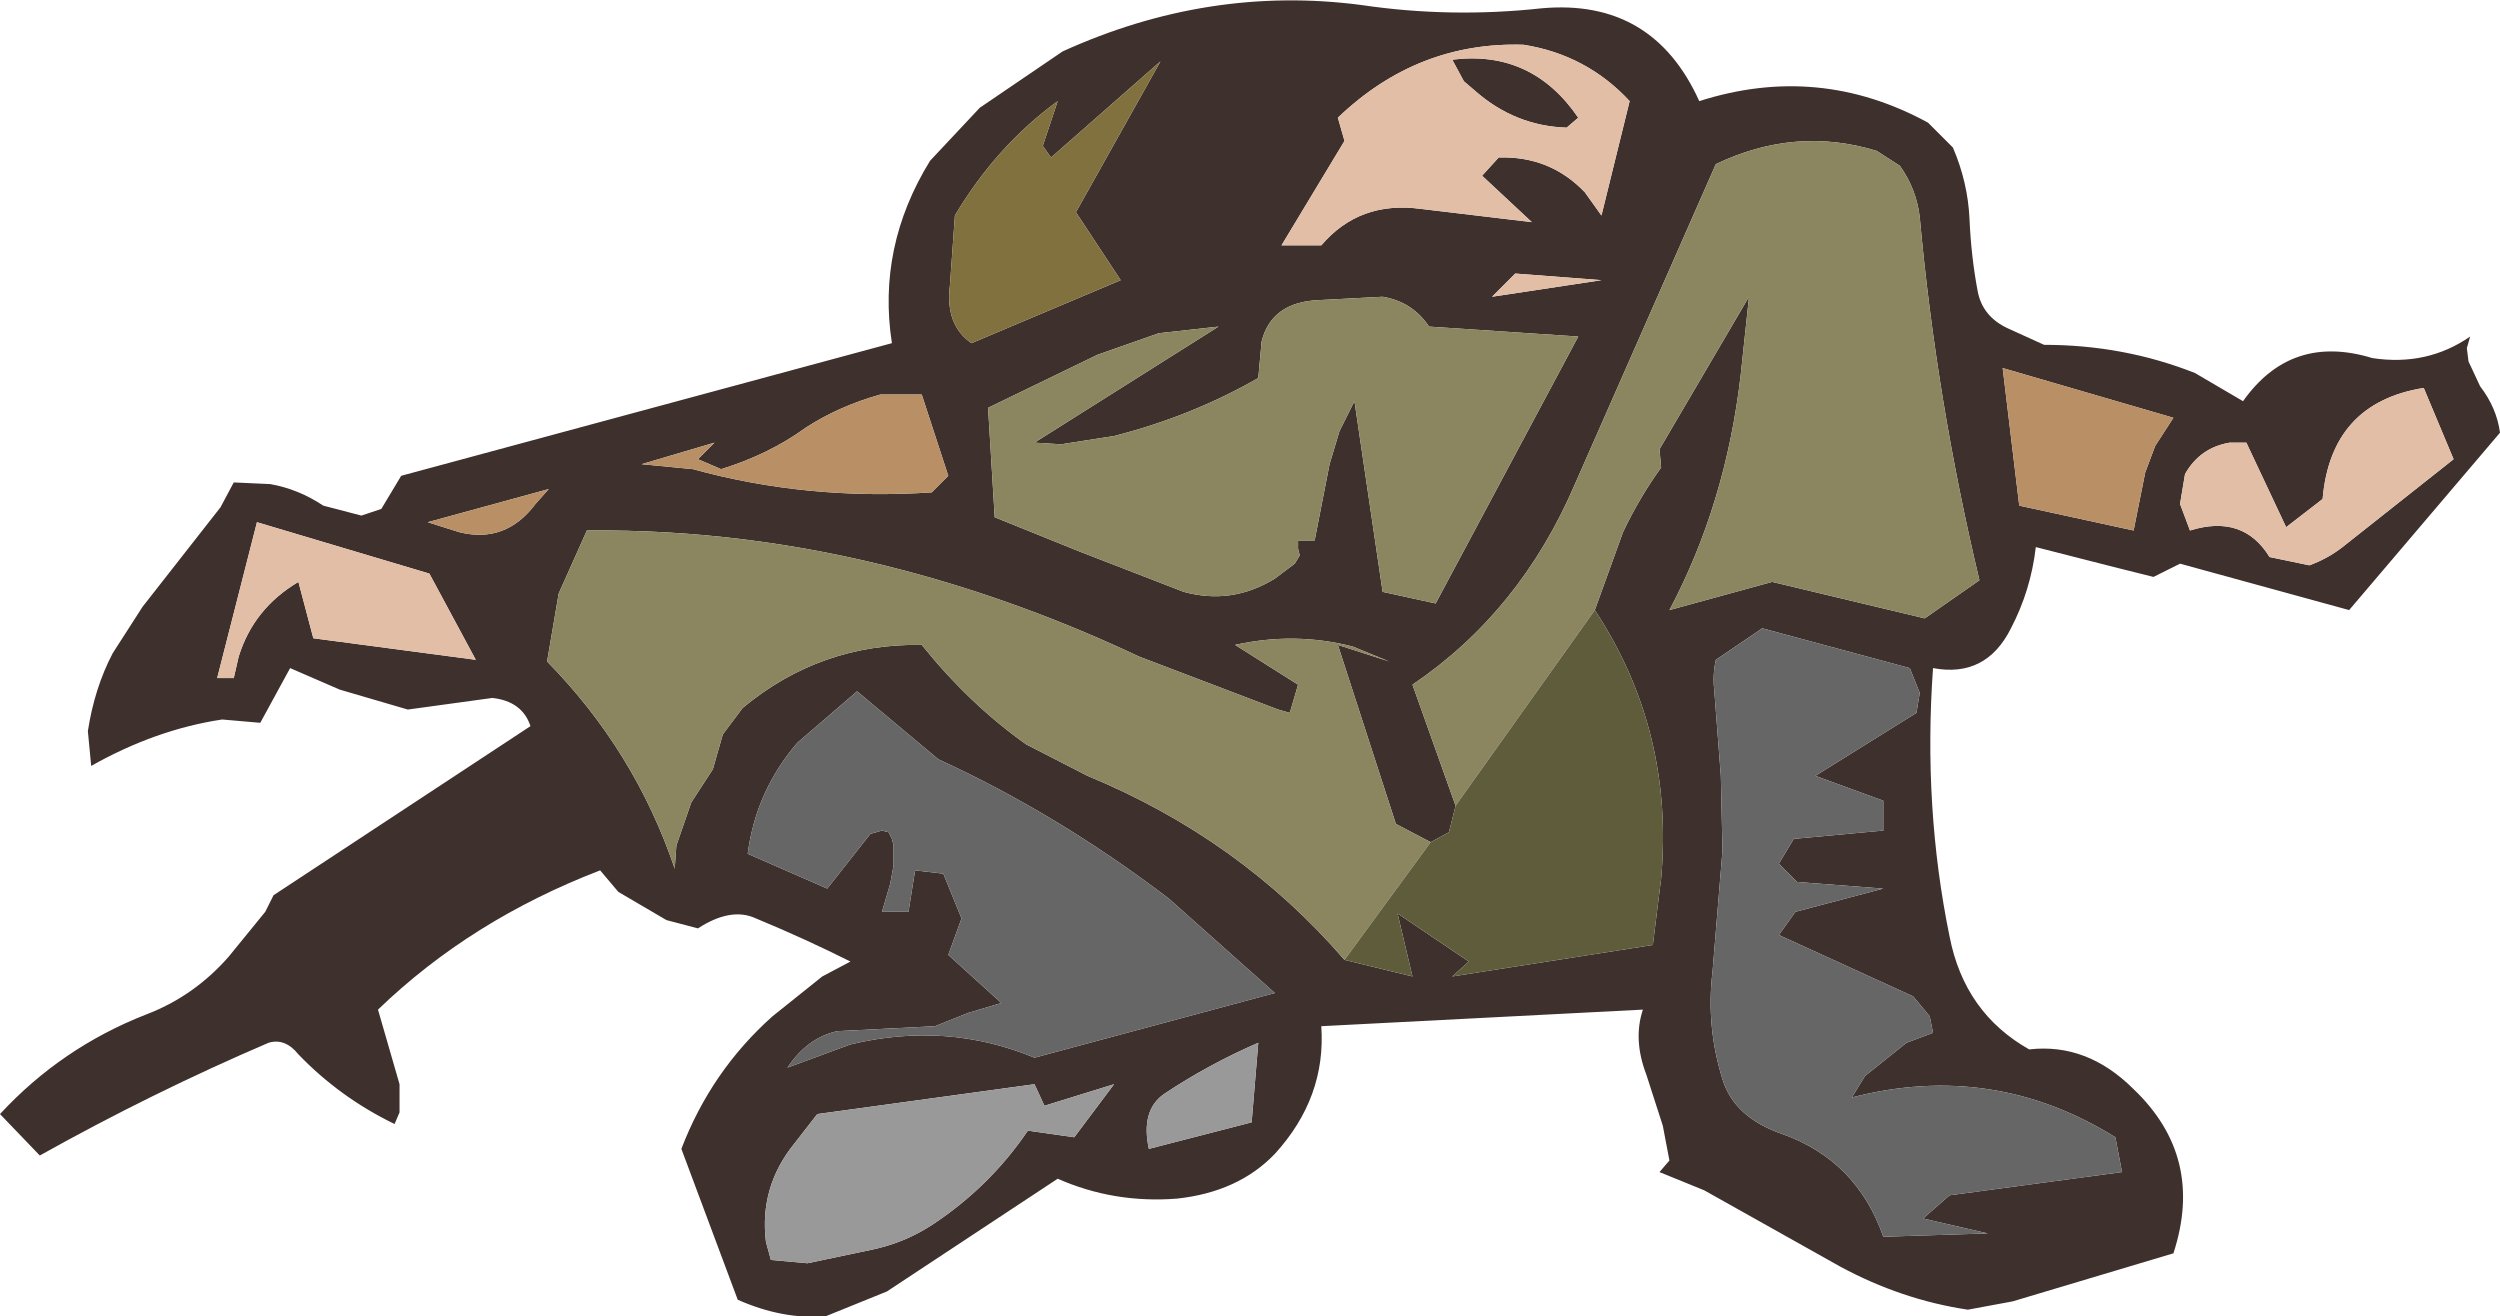 <?xml version="1.0" encoding="UTF-8" standalone="no"?>
<svg xmlns:xlink="http://www.w3.org/1999/xlink" height="39.7px" width="75.4px" xmlns="http://www.w3.org/2000/svg">
  <g transform="matrix(1.0, 0.0, 0.0, 1.0, 37.45, 19.45)">
    <path d="M10.85 -12.95 L11.7 -16.4 Q10.4 -17.8 8.5 -18.1 5.3 -18.2 2.9 -15.9 L3.1 -15.2 1.2 -12.05 2.4 -12.05 Q3.55 -13.4 5.4 -13.15 L8.75 -12.75 7.25 -14.15 7.75 -14.7 Q9.3 -14.75 10.35 -13.65 L10.85 -12.95 M10.65 -1.05 L11.5 -3.4 Q12.0 -4.45 12.65 -5.35 L12.6 -5.9 15.3 -10.5 15.05 -8.15 Q14.6 -4.25 12.9 -1.05 L16.0 -1.9 20.6 -0.8 22.25 -1.95 Q20.95 -7.4 20.45 -12.9 20.35 -13.75 19.85 -14.45 L19.15 -14.9 Q16.7 -15.65 14.3 -14.5 L10.05 -4.85 Q8.4 -1.0 5.15 1.2 L6.45 4.85 6.25 5.65 5.7 5.95 4.65 5.4 2.9 0.0 4.45 0.5 3.35 0.05 Q1.6 -0.4 -0.2 0.0 L1.7 1.2 1.45 2.05 1.1 1.95 -3.1 0.35 Q-6.6 -1.3 -10.2 -2.25 -14.95 -3.5 -19.75 -3.45 L-20.6 -1.55 -20.95 0.5 Q-18.3 3.2 -17.1 6.75 L-17.05 6.05 -16.6 4.75 -15.95 3.75 -15.65 2.7 -15.05 1.9 Q-12.7 -0.05 -9.65 0.0 -8.2 1.8 -6.5 3.0 L-4.65 3.95 Q-0.05 5.85 3.1 9.5 L5.15 10.0 4.7 8.1 6.85 9.55 6.35 10.0 12.4 9.05 12.65 7.05 Q13.05 2.6 10.65 -1.05 M9.8 -15.6 Q8.25 -15.65 7.05 -16.7 L6.7 -17.0 6.35 -17.65 Q8.75 -17.95 10.15 -15.9 L9.8 -15.6 M9.05 -19.2 Q12.4 -19.5 13.8 -16.4 17.4 -17.55 20.7 -15.75 L21.45 -15.0 Q21.9 -13.95 21.95 -12.85 22.0 -11.7 22.2 -10.65 22.35 -9.9 23.1 -9.55 L24.2 -9.05 Q26.6 -9.05 28.75 -8.2 L30.2 -7.35 Q31.65 -9.4 34.1 -8.65 35.75 -8.4 37.05 -9.3 L36.95 -8.95 37.0 -8.55 37.35 -7.8 Q37.85 -7.15 37.95 -6.4 L33.4 -1.05 28.3 -2.45 27.5 -2.05 26.3 -2.35 23.95 -2.95 Q23.8 -1.65 23.2 -0.5 22.45 1.0 20.85 0.7 20.55 4.9 21.35 8.8 21.8 11.1 23.75 12.2 25.5 12.0 26.9 13.4 29.05 15.45 28.1 18.35 L23.25 19.8 21.9 20.05 Q19.9 19.75 18.05 18.75 L13.95 16.45 12.6 15.9 12.9 15.55 12.7 14.5 12.2 12.95 Q11.8 11.9 12.1 11.0 L2.4 11.5 Q2.55 13.65 1.0 15.35 -0.1 16.5 -1.95 16.7 -3.85 16.85 -5.55 16.1 L-10.7 19.5 -12.55 20.25 Q-13.85 20.35 -15.2 19.75 L-16.9 15.2 Q-16.0 12.85 -14.15 11.2 L-12.65 10.0 -11.8 9.55 Q-13.2 8.85 -14.65 8.25 -15.4 7.9 -16.4 8.55 L-17.35 8.3 -18.8 7.45 -19.35 6.8 Q-23.25 8.3 -26.05 11.0 L-25.4 13.25 -25.4 14.1 -25.55 14.45 Q-27.2 13.65 -28.45 12.35 -28.85 11.85 -29.35 12.0 -32.85 13.5 -36.25 15.4 L-37.45 14.15 Q-35.6 12.15 -33.05 11.15 -31.6 10.6 -30.55 9.4 L-29.45 8.05 -29.2 7.55 -21.45 2.45 Q-21.7 1.7 -22.6 1.6 L-25.15 1.95 -27.2 1.35 -28.7 0.7 -29.6 2.35 -30.75 2.25 Q-32.75 2.55 -34.7 3.65 L-34.8 2.6 Q-34.6 1.3 -34.05 0.25 L-33.15 -1.15 -30.8 -4.15 -30.4 -4.9 -29.3 -4.85 Q-28.45 -4.7 -27.7 -4.2 L-26.55 -3.9 -25.95 -4.1 -25.35 -5.1 -10.55 -9.1 Q-11.0 -12.0 -9.4 -14.6 L-7.9 -16.2 -5.4 -17.9 Q-1.0 -19.9 3.6 -19.3 6.3 -18.9 9.05 -19.2 M8.25 -11.2 L7.55 -10.5 10.85 -11.0 8.25 -11.2 M10.15 -9.3 L5.65 -9.6 Q5.15 -10.35 4.25 -10.5 L2.35 -10.4 Q0.9 -10.35 0.6 -9.15 L0.55 -8.6 0.5 -8.05 Q-1.5 -6.9 -3.85 -6.3 L-5.45 -6.05 -6.25 -6.1 -0.7 -9.6 -2.5 -9.4 -4.35 -8.75 -7.65 -7.15 -7.45 -3.85 -4.85 -2.8 -1.75 -1.6 Q-0.3 -1.2 1.0 -2.0 L1.6 -2.45 1.75 -2.7 1.7 -2.9 1.7 -3.15 2.2 -3.15 2.65 -5.45 2.95 -6.45 3.4 -7.35 4.25 -1.6 5.85 -1.25 10.15 -9.3 M27.55 -6.0 L28.1 -6.85 22.95 -8.35 23.45 -4.2 26.9 -3.45 27.25 -5.2 27.55 -6.0 M30.3 -6.1 L29.8 -6.1 Q28.9 -5.95 28.45 -5.15 L28.3 -4.25 28.6 -3.45 Q30.2 -3.95 31.0 -2.65 L32.2 -2.4 Q32.75 -2.6 33.2 -2.95 L36.55 -5.6 35.65 -7.75 Q32.85 -7.3 32.6 -4.4 L31.5 -3.55 30.3 -6.1 M20.85 11.7 L20.75 11.2 20.25 10.6 16.2 8.75 16.7 8.05 19.35 7.35 16.75 7.15 16.2 6.6 16.65 5.85 19.35 5.6 19.35 4.7 17.3 3.95 20.35 2.05 20.45 1.45 20.15 0.7 15.7 -0.5 14.3 0.45 Q14.2 0.9 14.25 1.35 L14.45 3.95 14.5 6.2 14.2 9.85 Q14.0 11.5 14.5 13.1 14.85 14.25 16.3 14.75 18.55 15.55 19.35 17.85 L22.5 17.75 20.55 17.3 21.35 16.6 26.55 15.9 26.35 14.85 Q22.65 12.55 18.4 13.65 L18.8 13.0 20.05 12.0 20.85 11.7 M0.3 14.4 L0.5 12.0 Q-1.0 12.65 -2.35 13.55 -3.05 14.05 -2.8 15.2 L0.3 14.4 M-28.45 -1.9 L-28.0 -0.2 -23.1 0.45 -24.5 -2.15 -29.7 -3.7 -30.9 1.0 -30.4 1.0 -30.25 0.35 Q-29.8 -1.1 -28.45 -1.9 M-23.6 -3.4 Q-22.2 -3.05 -21.3 -4.25 L-20.9 -4.7 -24.55 -3.7 -23.6 -3.4 M-6.0 -15.05 L-5.55 -16.4 Q-7.4 -15.05 -8.65 -12.95 L-8.8 -10.85 Q-8.95 -9.65 -8.15 -9.1 L-3.65 -11.0 -5.0 -13.05 -2.45 -17.6 -5.75 -14.7 -6.0 -15.05 M-13.15 -6.55 Q-14.25 -5.75 -15.7 -5.3 L-16.4 -5.6 -15.9 -6.1 -18.1 -5.45 -16.55 -5.3 Q-13.1 -4.35 -9.35 -4.6 L-8.85 -5.1 -9.65 -7.55 -10.9 -7.55 Q-12.15 -7.2 -13.15 -6.55 M-2.2 7.65 Q-5.55 5.1 -9.15 3.45 L-11.6 1.4 -13.4 2.95 Q-14.65 4.4 -14.9 6.3 L-12.5 7.35 -11.2 5.7 -10.85 5.6 -10.65 5.65 -10.55 5.85 -10.5 6.05 -10.5 6.65 -10.6 7.2 -10.85 8.05 -10.05 8.05 -9.85 6.8 -9.0 6.9 -8.45 8.25 -8.85 9.35 -7.25 10.8 -8.25 11.1 -9.25 11.5 -12.2 11.65 Q-13.1 11.85 -13.7 12.75 L-11.8 12.05 Q-8.9 11.35 -6.25 12.45 L1.0 10.5 -2.2 7.65 M-14.35 18.0 L-14.2 18.55 -13.1 18.65 -11.2 18.25 Q-10.2 18.05 -9.35 17.5 -7.6 16.35 -6.45 14.65 L-5.05 14.85 -3.85 13.25 -5.95 13.9 -6.25 13.25 -12.8 14.15 -13.5 15.05 Q-14.55 16.35 -14.35 18.0" fill="#3e302c" fill-rule="evenodd" stroke="none"/>
    <path d="M6.45 4.85 L5.15 1.2 Q8.4 -1.0 10.05 -4.85 L14.3 -14.5 Q16.7 -15.65 19.15 -14.9 L19.85 -14.45 Q20.35 -13.75 20.45 -12.9 20.95 -7.4 22.25 -1.95 L20.6 -0.8 16.0 -1.9 12.9 -1.05 Q14.6 -4.25 15.05 -8.15 L15.3 -10.5 12.6 -5.9 12.65 -5.35 Q12.0 -4.45 11.5 -3.4 L10.65 -1.05 6.45 4.85 M3.1 9.5 Q-0.05 5.85 -4.65 3.95 L-6.5 3.0 Q-8.2 1.8 -9.65 0.0 -12.7 -0.05 -15.05 1.9 L-15.65 2.7 -15.95 3.75 -16.6 4.75 -17.05 6.05 -17.1 6.75 Q-18.3 3.2 -20.95 0.5 L-20.6 -1.55 -19.75 -3.45 Q-14.95 -3.5 -10.2 -2.25 -6.6 -1.3 -3.1 0.35 L1.1 1.95 1.45 2.05 1.7 1.2 -0.2 0.0 Q1.6 -0.4 3.35 0.05 L4.45 0.5 2.9 0.0 4.65 5.4 5.7 5.95 3.1 9.5 M10.15 -9.3 L5.85 -1.25 4.25 -1.6 3.4 -7.35 2.95 -6.45 2.65 -5.45 2.2 -3.15 1.7 -3.15 1.7 -2.9 1.75 -2.7 1.6 -2.45 1.0 -2.0 Q-0.3 -1.2 -1.75 -1.6 L-4.85 -2.8 -7.45 -3.85 -7.65 -7.15 -4.35 -8.75 -2.5 -9.4 -0.7 -9.6 -6.25 -6.1 -5.45 -6.05 -3.85 -6.3 Q-1.5 -6.9 0.5 -8.05 L0.55 -8.6 0.6 -9.15 Q0.9 -10.35 2.35 -10.4 L4.25 -10.5 Q5.15 -10.35 5.65 -9.6 L10.15 -9.3" fill="#8b865f" fill-rule="evenodd" stroke="none"/>
    <path d="M10.85 -12.95 L10.35 -13.65 Q9.3 -14.75 7.75 -14.7 L7.25 -14.15 8.75 -12.75 5.4 -13.15 Q3.55 -13.4 2.4 -12.05 L1.2 -12.05 3.1 -15.2 2.9 -15.9 Q5.3 -18.2 8.5 -18.1 10.4 -17.8 11.7 -16.4 L10.85 -12.95 M9.8 -15.6 L10.15 -15.9 Q8.75 -17.95 6.35 -17.65 L6.7 -17.0 7.05 -16.7 Q8.25 -15.65 9.8 -15.6 M8.25 -11.2 L10.85 -11.0 7.55 -10.5 8.25 -11.2 M30.3 -6.1 L31.5 -3.55 32.6 -4.4 Q32.85 -7.3 35.65 -7.75 L36.55 -5.6 33.2 -2.95 Q32.75 -2.6 32.2 -2.4 L31.0 -2.65 Q30.2 -3.95 28.6 -3.45 L28.3 -4.25 28.45 -5.15 Q28.9 -5.95 29.8 -6.1 L30.3 -6.1 M-28.45 -1.9 Q-29.8 -1.1 -30.25 0.35 L-30.4 1.0 -30.9 1.0 -29.7 -3.7 -24.5 -2.15 -23.1 0.45 -28.0 -0.2 -28.45 -1.9" fill="#e3bea6" fill-rule="evenodd" stroke="none"/>
    <path d="M27.55 -6.0 L27.25 -5.2 26.9 -3.45 23.45 -4.2 22.95 -8.35 28.1 -6.85 27.55 -6.0 M-23.6 -3.4 L-24.55 -3.7 -20.9 -4.7 -21.3 -4.25 Q-22.2 -3.05 -23.6 -3.4 M-13.15 -6.55 Q-12.15 -7.2 -10.9 -7.55 L-9.65 -7.55 -8.85 -5.1 -9.35 -4.6 Q-13.1 -4.35 -16.55 -5.3 L-18.1 -5.45 -15.9 -6.1 -16.4 -5.6 -15.7 -5.3 Q-14.25 -5.75 -13.15 -6.55" fill="#b98f66" fill-rule="evenodd" stroke="none"/>
    <path d="M20.85 11.7 L20.05 12.0 18.8 13.0 18.4 13.65 Q22.65 12.55 26.35 14.85 L26.55 15.9 21.35 16.6 20.55 17.3 22.5 17.75 19.35 17.85 Q18.55 15.55 16.3 14.75 14.85 14.25 14.5 13.1 14.0 11.5 14.2 9.85 L14.5 6.2 14.45 3.95 14.25 1.35 Q14.2 0.9 14.3 0.45 L15.7 -0.5 20.15 0.7 20.45 1.45 20.35 2.05 17.3 3.95 19.35 4.7 19.35 5.6 16.65 5.85 16.2 6.6 16.75 7.15 19.35 7.35 16.7 8.05 16.2 8.75 20.25 10.6 20.75 11.2 20.85 11.7 M-2.2 7.65 L1.0 10.5 -6.25 12.45 Q-8.9 11.35 -11.8 12.05 L-13.7 12.75 Q-13.1 11.85 -12.2 11.65 L-9.25 11.5 -8.25 11.1 -7.25 10.8 -8.85 9.35 -8.45 8.25 -9.0 6.9 -9.85 6.8 -10.05 8.05 -10.85 8.05 -10.6 7.2 -10.5 6.65 -10.5 6.05 -10.55 5.85 -10.65 5.65 -10.85 5.6 -11.2 5.7 -12.5 7.35 -14.9 6.3 Q-14.65 4.4 -13.4 2.95 L-11.6 1.4 -9.15 3.45 Q-5.55 5.1 -2.2 7.65" fill="#666666" fill-rule="evenodd" stroke="none"/>
    <path d="M10.65 -1.05 Q13.05 2.6 12.65 7.05 L12.4 9.05 6.35 10.0 6.85 9.55 4.7 8.1 5.15 10.0 3.1 9.5 5.7 5.95 6.25 5.65 6.45 4.85 10.65 -1.05" fill="#5f5c3c" fill-rule="evenodd" stroke="none"/>
    <path d="M0.3 14.4 L-2.8 15.2 Q-3.05 14.05 -2.35 13.55 -1.0 12.65 0.5 12.0 L0.3 14.4 M-14.35 18.0 Q-14.55 16.35 -13.5 15.05 L-12.8 14.15 -6.25 13.25 -5.95 13.9 -3.85 13.25 -5.05 14.85 -6.45 14.65 Q-7.6 16.35 -9.35 17.5 -10.2 18.05 -11.2 18.25 L-13.1 18.65 -14.2 18.55 -14.35 18.0" fill="#999999" fill-rule="evenodd" stroke="none"/>
    <path d="M-6.0 -15.05 L-5.75 -14.7 -2.45 -17.6 -5.0 -13.05 -3.65 -11.0 -8.15 -9.1 Q-8.95 -9.65 -8.8 -10.85 L-8.65 -12.95 Q-7.4 -15.05 -5.55 -16.4 L-6.0 -15.05" fill="#81713e" fill-rule="evenodd" stroke="none"/>
  </g>
</svg>
